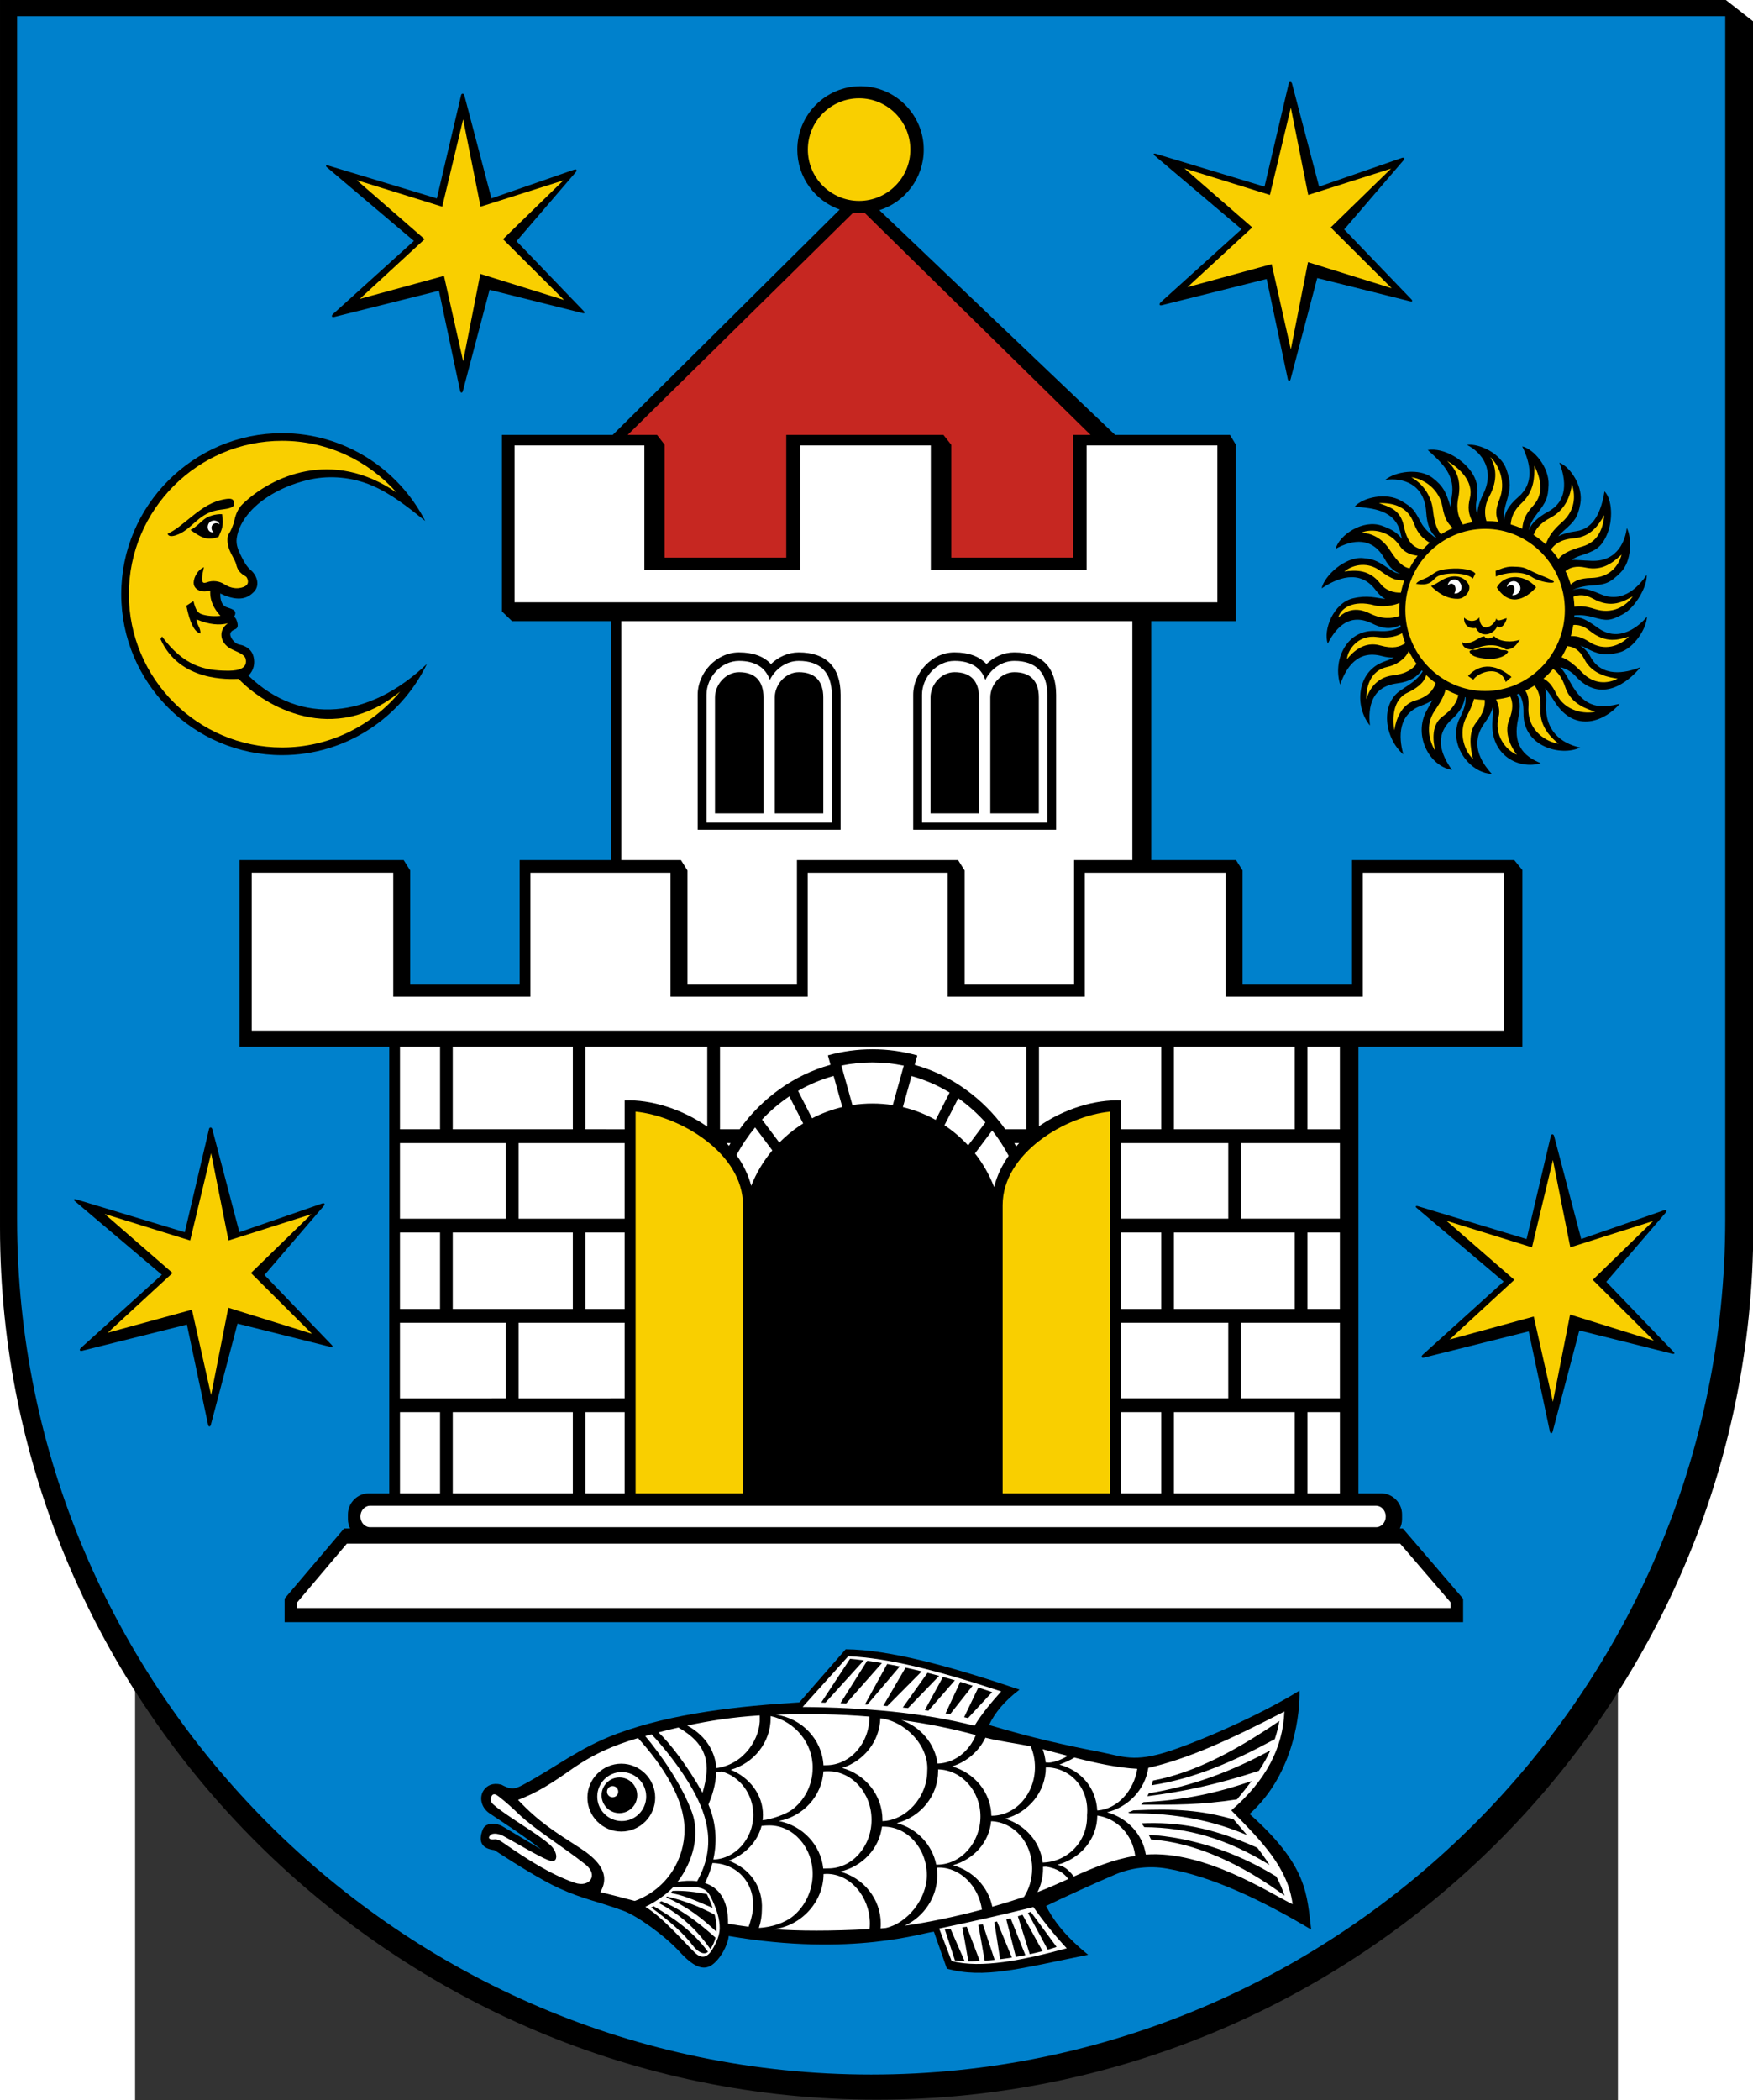 <?xml version="1.0" encoding="UTF-8" standalone="no"?>
<svg
   xmlns:dc="http://purl.org/dc/elements/1.1/"
   xmlns:cc="http://creativecommons.org/ns#"
   xmlns:rdf="http://www.w3.org/1999/02/22-rdf-syntax-ns#"
   xmlns:svg="http://www.w3.org/2000/svg"
   xmlns="http://www.w3.org/2000/svg"
   xmlns:sodipodi="http://sodipodi.sourceforge.net/DTD/sodipodi-0.dtd"
   xmlns:inkscape="http://www.inkscape.org/namespaces/inkscape"
   xml:space="preserve"
   width="835"
   height="1000"
   style="clip-rule:evenodd;fill-rule:evenodd;image-rendering:optimizeQuality;shape-rendering:geometricPrecision;text-rendering:geometricPrecision"
   viewBox="0 0 235.685 333.681"
   id="svg2"
   sodipodi:version="0.32"
   inkscape:version="1.0.1 (3bc2e813f5, 2020-09-07)"
   sodipodi:docname="POL_Bolków_COA.svg"
   inkscape:output_extension="org.inkscape.output.svg.inkscape"
   version="1.0"><rect x="0" y="0" width="235.685" height="333.681" fill="#333333" stroke="none"/><sodipodi:namedview
   inkscape:window-height="1001"
   inkscape:window-width="1920"
   inkscape:pageshadow="2"
   inkscape:pageopacity="0.0"
   guidetolerance="10.0"
   gridtolerance="10.0"
   objecttolerance="10.0"
   borderopacity="1.0"
   bordercolor="#666666"
   pagecolor="#ffffff"
   id="base"
   inkscape:document-rotation="0"
   showgrid="false"
   inkscape:zoom="0.23022547"
   inkscape:cx="-231.41998"
   inkscape:cy="721.44232"
   inkscape:window-x="-9"
   inkscape:window-y="-9"
   inkscape:window-maximized="1"
   inkscape:current-layer="svg2" />
 <defs
   id="defs4"><style
     type="text/css"
     id="style6">
   
    .fil0 {fill:#0A0B0C}
    .fil3 {fill:white}
    .fil1 {fill:#00DAFF}
    .fil4 {fill:#E50000}
    .fil2 {fill:#FFDA00}
   
  </style></defs>
 <g
   id="Warstwa_x0020_1"
   transform="matrix(1.327,0,0,1.328,-21.469,-30.396)">
  <g
   id="_70995512">
   <path
   id="_71041360"
   class="fil0"
   d="m 210,169.759 c -1e-4,57.477 -47.168,104.356 -105,104.356 C 47.255,274.115 0,227.15 0,169.759 V 22.885 h 206.71 l 3.29,2.573 v 144.301 z"
   style="fill:#000000;fill-opacity:1" />
   <path
   id="_71041288"
   class="fil1"
   d="m 206.64,168.808 c -10e-5,56.345 -45.954,102.3 -102.297,102.3 -56.259,0 -102.297,-46.04 -102.297,-102.3 V 24.829 H 206.64 v 143.98 z"
   style="fill:#0081cc;fill-opacity:1" />
   <g
   id="g13">
    <path
   id="_71041216"
   class="fil0"
   d="m 182.847,171.142 2.905,-12.355 c 0.057,-0.241 0.323,-0.238 0.391,0.025 l 3.244,12.326 9.935,-3.443 c 0.319,-0.094 0.323,0.152 0.148,0.327 l -7.077,8.239 8.039,8.356 c 0.192,0.199 0.137,0.315 -0.145,0.243 l -11.123,-2.781 -3.194,12.102 c -0.07,0.267 -0.273,0.271 -0.334,-0.009 l -2.534,-11.982 -12.544,3.135 c -0.343,0.085 -0.348,-0.163 -0.152,-0.341 l 9.694,-8.754 -10.44,-8.831 c -0.181,-0.169 -0.041,-0.254 0.139,-0.2 l 13.05,3.944 z"
   style="fill:#000000;fill-opacity:1" />
    <polygon
   id="_71041144"
   class="fil2"
   points="190.776,176.022 198.086,183.297 188.058,180.175 186,190.625 183.704,180.413 173.623,183.165 181.381,176.022 173.254,168.958 183.493,172.133 186,161.684 188.084,172.133 198.007,168.985 "
   style="fill:#f9cf00;fill-opacity:1" />
   </g>
   <g
   id="g17">
    <path
   id="_71041048"
   class="fil0"
   d="m 33.781,74.716 c 7.459,0 13.952,4.278 17.149,10.506 -2.056,-1.647 -4.098,-3.277 -6.411,-4.254 -2.287,-0.966 -4.923,-1.244 -7.356,-0.716 -2.951,0.64 -5.67,2.099 -7.272,3.934 -0.846,0.969 -1.389,2.035 -1.539,3.093 -0.114,0.808 0.201,1.498 0.586,2.251 0.263,0.515 0.568,1.12 1.097,1.572 0.796,0.681 1.116,1.875 0.356,2.625 -0.609,0.601 -1.637,1.318 -4.008,0.17 0,0.198 -0.047,1.346 0.742,1.636 0.472,0.173 0.835,0.262 0.978,0.469 0.12,0.174 0.105,0.411 -0.075,0.691 0.193,0.117 0.261,0.272 0.333,0.479 0.18,0.516 0.148,0.863 -0.182,0.998 -0.404,0.164 -0.741,0.393 -0.547,0.879 0.17,0.427 0.579,0.877 1.04,0.964 0.779,0.145 1.502,0.587 1.704,1.5 0.165,0.746 0.054,1.526 -0.617,2.221 6.261,6.05 14.571,5.105 21.38,-1.416 -3.118,6.454 -9.732,10.924 -17.357,10.924 -10.609,0 -19.262,-8.653 -19.262,-19.262 0,-10.609 8.653,-19.262 19.262,-19.262 z"
   style="fill:#000000;fill-opacity:1" />
    <path
   id="_71040976"
   class="fil2"
   d="m 33.781,75.633 c 5.447,0 10.352,2.395 13.716,6.185 -7.741,-5.308 -15.009,-1.935 -18.448,1.39 -0.537,0.519 -0.825,1.257 -0.949,1.835 -0.158,0.733 -0.452,1.361 -0.733,1.795 -0.153,0.237 -0.197,0.942 0.058,1.693 0.236,0.699 0.755,1.394 0.874,1.926 0.255,1.138 1.131,1.288 1.25,1.514 0.448,0.845 -0.174,1.178 -0.921,1.281 -0.494,0.068 -1.147,-0.054 -1.768,-0.461 -0.579,-0.379 -1.378,-0.479 -2.037,-0.242 -0.525,0.189 -0.883,0.197 -0.398,-1.795 -0.93,0.422 -1.315,1.51 -1.215,2.047 0.127,0.685 0.992,1.053 1.975,0.737 -0.077,1.254 0.459,2.202 1.215,3.039 -0.819,0.083 -1.627,0.002 -2.193,-0.176 -0.559,-0.176 -0.787,-0.574 -1.036,-1.591 l -0.853,0.554 c 0.416,2.062 0.982,3.169 1.695,3.324 0.004,-0.296 -0.07,-0.601 -0.249,-0.921 -0.187,-0.334 -0.245,-0.709 -0.207,-0.763 1.501,0.628 2.72,0.726 3.745,0.46 -1.047,0.707 -1.077,2.057 0.081,2.896 0.561,0.406 1.91,0.696 2.051,1.393 0.28,1.379 -1.503,1.393 -2.252,1.387 -2.691,-0.019 -5.166,-0.572 -7.781,-4.095 l -0.177,0.314 c 2.267,5.108 8.215,4.801 9.361,4.764 3.152,3.318 11.401,8.07 19.34,1.513 -3.369,4.08 -8.463,6.687 -14.147,6.687 -10.104,0 -18.345,-8.241 -18.345,-18.345 0,-10.104 8.241,-18.345 18.345,-18.345 z"
   style="fill:#f9cf00;fill-opacity:1" />
    <path
   id="_71040904"
   class="fil0"
   d="m 22.81,86.299 c 0.69,-0.352 1.115,-0.858 1.605,-1.248 0.521,-0.416 1.346,-0.665 2.18,-0.644 0.268,1.484 -0.107,1.949 -0.418,2.711 -1.456,0.546 -2.202,-0.018 -3.366,-0.819 z m -2.734,0.448 c 0.894,-0.371 1.89,-1.263 2.92,-2.078 1.253,-0.992 2.366,-1.79 3.977,-2.059 0.62,-0.103 1.102,-0.104 1.065,0.632 -0.009,0.18 -0.182,0.311 -0.429,0.403 -0.485,0.18 -1.077,0.193 -1.63,0.301 -2.368,0.463 -3.035,2.403 -4.957,3.001 -0.43,0.134 -0.857,0.154 -0.947,-0.199 z"
   style="fill:#000000;fill-opacity:1" />
    <path
   id="_71040832"
   class="fil3"
   d="m 26.301,85.632 c -0.165,-0.549 -0.935,-0.604 -1.258,-0.179 -0.347,0.457 -0.133,1.227 0.544,1.117 -0.221,-0.105 -0.353,-0.585 -0.159,-0.853 0.184,-0.255 0.605,-0.323 0.873,-0.085 z"
   style="fill:#ffffff" />
   </g>
   <g
   id="g23">
    <path
   id="_71040736"
   class="fil0"
   d="m 22.131,170.325 2.905,-12.355 c 0.057,-0.242 0.323,-0.238 0.391,0.025 l 3.244,12.326 9.935,-3.443 c 0.319,-0.094 0.323,0.152 0.148,0.327 l -7.077,8.239 8.039,8.356 c 0.192,0.199 0.137,0.315 -0.145,0.243 l -11.123,-2.781 -3.194,12.102 c -0.07,0.267 -0.273,0.271 -0.334,-0.009 l -2.534,-11.982 -12.544,3.135 c -0.343,0.085 -0.348,-0.163 -0.152,-0.341 l 9.693,-8.754 -10.44,-8.831 c -0.181,-0.169 -0.041,-0.255 0.139,-0.2 l 13.05,3.944 z"
   style="fill:#000000;fill-opacity:1" />
    <polygon
   id="_71014832"
   class="fil2"
   points="30.06,175.204 37.37,182.479 27.342,179.358 25.284,189.807 22.987,179.596 12.907,182.347 20.665,175.204 12.537,168.141 22.776,171.315 25.284,160.866 27.368,171.315 37.291,168.167 "
   style="fill:#f9cf00;fill-opacity:1" />
   </g>
   <g
   id="g27">
    <path
   id="_71014736"
   class="fil0"
   d="m 52.322,46.628 2.905,-12.355 c 0.057,-0.241 0.323,-0.238 0.391,0.025 l 3.244,12.326 9.935,-3.443 c 0.319,-0.094 0.323,0.152 0.148,0.327 l -7.077,8.239 8.039,8.356 c 0.192,0.199 0.137,0.315 -0.145,0.243 L 58.638,57.564 55.444,69.667 c -0.07,0.267 -0.273,0.271 -0.334,-0.009 L 52.575,57.676 40.032,60.811 C 39.689,60.896 39.683,60.647 39.88,60.469 L 49.573,51.715 39.133,42.884 c -0.181,-0.169 -0.041,-0.254 0.139,-0.2 z"
   style="fill:#000000;fill-opacity:1" />
    <polygon
   id="_71014664"
   class="fil2"
   points="60.25,51.507 67.56,58.782 57.532,55.661 55.474,66.11 53.178,55.899 43.097,58.65 50.856,51.507 42.728,44.444 52.967,47.618 55.474,37.169 57.559,47.618 67.481,44.471 "
   style="fill:#f9cf00;fill-opacity:1" />
   </g>
   <g
   id="g31">
    <path
   id="_71014568"
   class="fil0"
   d="m 151.454,45.222 2.905,-12.355 c 0.057,-0.242 0.323,-0.238 0.391,0.025 l 3.244,12.326 9.935,-3.443 c 0.319,-0.094 0.323,0.152 0.148,0.327 l -7.077,8.239 8.039,8.356 c 0.192,0.199 0.137,0.315 -0.145,0.243 l -11.123,-2.781 -3.194,12.102 c -0.07,0.267 -0.273,0.271 -0.334,-0.009 l -2.534,-11.982 -12.544,3.135 c -0.343,0.085 -0.348,-0.163 -0.152,-0.341 l 9.694,-8.754 -10.44,-8.831 c -0.181,-0.169 -0.041,-0.255 0.139,-0.2 z"
   style="fill:#000000;fill-opacity:1" />
    <polygon
   id="_71014496"
   class="fil2"
   points="159.383,50.102 166.693,57.377 156.665,54.255 154.607,64.704 152.31,54.493 142.23,57.244 149.988,50.102 141.861,43.038 152.1,46.213 154.607,35.763 156.691,46.213 166.613,43.065 "
   style="fill:#f9cf00;fill-opacity:1" />
   </g>
   <g
   id="g35">
    <path
   id="_71014400"
   class="fil0"
   d="m 60.044,236.42 c 0.969,0.501 1.401,0.662 2.503,0.076 3.991,-2.123 6.815,-4.479 11.341,-6.164 6.677,-2.485 14.828,-3.328 21.851,-3.752 l 5.55,-6.355 c 5.263,0.039 12.659,2.072 20.825,4.826 -1.737,1.316 -2.944,2.729 -3.651,4.232 5.237,1.57 9.481,2.492 13.111,3.191 2.902,0.559 4.208,1.354 8.587,-0.097 3.856,-1.278 10.945,-4.378 15.487,-7.209 0.081,2.361 -0.521,9.861 -5.981,14.765 7.04,6.25 6.852,9.705 7.381,13.827 -5.593,-3.325 -11.744,-6.345 -17.292,-7.298 -2.119,-0.364 -4.25,-0.108 -6.208,0.721 -2.258,0.956 -6.209,2.755 -8.253,3.758 1.494,2.944 3.922,4.911 5.033,5.837 -8.293,1.674 -12.479,2.888 -16.916,1.66 l -1.552,-4.417 c -1.066,0.015 -9.676,3.062 -24.576,0.51 -0.125,1.178 -1.044,2.797 -2.018,3.469 -1.067,0.736 -2.275,0.156 -3.873,-1.59 -1.792,-1.957 -5.126,-4.314 -6.711,-4.891 -3.446,-1.253 -4.678,-1.33 -7.74,-2.712 -1.867,-0.843 -5.058,-2.812 -7.736,-4.552 -1.427,-0.168 -1.992,-0.935 -1.384,-2.47 0.348,-0.879 1.636,-0.81 2.369,-0.373 l 4.647,2.772 c -1.835,-1.486 -5.608,-3.92 -6.207,-4.329 -1.053,-0.719 -1.254,-1.989 -0.673,-2.793 0.385,-0.533 1.046,-0.902 2.083,-0.643 z"
   style="fill:#000000;fill-opacity:1" />
    <path
   id="_71014328"
   class="fil3"
   d="m 62.046,238.245 c 2.268,-0.821 4.318,-2.184 6.198,-3.51 2.83,-1.997 5.2,-3.002 8.178,-3.885 3.052,3.384 5.551,7.307 5.568,10.925 0.016,3.485 -1.999,7.108 -5.958,8.562 -1.272,-0.338 -2.635,-0.692 -4.125,-1.062 1.424,-2.395 -0.737,-4.166 -2.402,-5.246 -3.025,-1.962 -4.916,-3.092 -7.458,-5.783 z m 50.443,15.394 1.487,3.886 c 3.55,0.924 8.521,-0.097 13.788,-1.521 -1.569,-1.693 -2.87,-3.331 -3.988,-4.934 -3.619,0.904 -7.398,1.754 -11.287,2.568 z M 96.131,227.13 l 5.471,-6.079 c 4.827,0.226 10.71,1.708 18.312,4.217 -1.229,1.368 -2.369,2.735 -3.191,4.103 -6.255,-1.579 -13.223,-2.183 -20.592,-2.241 z m -30.397,16.369 c -1.613,-1.397 -5.123,-3.345 -6.653,-4.713 -0.374,-0.334 -0.338,-0.669 -0.248,-0.886 0.224,-0.538 0.58,-0.312 0.937,-0.037 0.906,0.7 1.723,1.465 2.486,2.191 1.765,1.68 5.216,3.827 7.86,5.911 1.597,1.259 0.533,2.832 -1.301,2.192 -2.842,-0.992 -5.527,-2.694 -8.685,-4.877 -0.206,-0.142 -0.577,-0.358 -0.924,-0.309 -0.403,0.057 -0.886,-0.069 -0.493,-0.487 0.36,-0.382 1.192,-0.126 1.585,0.085 1.488,0.8 4.114,2.381 5.283,2.85 0.746,0.299 0.944,0.076 1.016,-0.168 0.138,-0.467 -0.197,-1.245 -0.863,-1.752 z M 77.283,230.601 c 0.247,-0.069 0.499,-0.138 0.756,-0.207 1.356,1.429 3.453,3.977 4.958,6.669 1.822,3.259 2.776,6.863 0.501,10.918 -0.799,-0.108 -1.619,-0.052 -2.341,0.07 1.837,-2.395 2.704,-5.628 1.732,-8.3 -1.213,-3.335 -3.755,-6.94 -5.606,-9.15 z m 7.162,17.596 c 0.392,-0.813 0.685,-1.613 0.89,-2.396 3.001,0.067 5.155,2.441 4.848,5.629 -0.108,0.709 -0.284,1.379 -0.518,1.996 -0.847,-0.107 -1.663,-0.231 -2.464,-0.372 0.04,-2.989 -1.214,-4.34 -2.757,-4.858 z m 0.992,-2.815 c 0.537,-2.397 0.248,-4.627 -0.583,-6.58 0.372,-0.902 0.907,-2.339 0.926,-3.903 0.226,-0.004 0.449,-0.019 0.669,-0.044 2.142,0.576 3.779,2.692 3.779,5.184 -1e-4,2.846 -2.174,5.289 -4.792,5.343 z m -1.291,-7.986 c -1.797,-3.217 -3.942,-5.981 -5.273,-7.224 0.788,-0.205 1.583,-0.403 2.389,-0.588 3.56,2.068 3.889,4.372 2.884,7.813 z m -1.829,-8.048 c 2.695,-0.579 5.534,-1.021 8.675,-1.21 0.005,0.101 0.007,0.202 0.007,0.305 0.117,2.273 -1.761,5.548 -5.198,6.002 -0.119,-1.715 -1.029,-3.761 -3.485,-5.096 z m 5.206,5.294 c 2.757,-0.784 4.781,-3.269 4.781,-6.199 0,-0.076 -0.002,-0.151 -0.004,-0.226 2.925,0.624 5.091,3.26 5.035,6.225 0,2.075 -1.032,3.957 -2.535,5.024 -0.738,0.523 -2.403,1.11 -3.456,1.216 0.025,-0.211 0.039,-0.426 0.039,-0.643 0,-2.395 -1.587,-4.466 -3.859,-5.397 z m 3.694,6.716 c 0.305,-0.045 0.62,-0.059 0.941,-0.059 2.851,0 5.176,2.611 5.176,5.811 0.005,1.956 -0.893,3.827 -2.272,4.987 -1.097,0.923 -2.723,1.383 -4.159,1.47 -0.004,-4e-4 -0.007,-7e-4 -0.011,-0.001 0.236,-0.685 0.363,-1.422 0.363,-2.187 0.148,-2.702 -1.411,-4.924 -3.964,-5.855 1.956,-0.721 3.445,-2.273 3.925,-4.167 z m 1.717,-13.309 c 3.841,-0.139 7.566,-0.076 11.205,0.23 0,0.002 1e-4,0.005 1e-4,0.007 0,3.201 -2.325,5.811 -5.176,5.811 -0.119,0 -0.23,0.004 -0.334,0.008 -0.165,-3.097 -2.591,-5.628 -5.695,-6.056 z m 5.691,6.792 c 0.193,-0.015 0.389,-0.02 0.587,-0.02 2.851,0 5.176,2.61 5.176,5.811 0,3.201 -2.325,5.811 -5.176,5.811 -0.209,0 -0.411,0.01 -0.608,0.016 -0.294,-2.835 -2.487,-5.139 -5.316,-5.683 2.912,-0.56 5.15,-2.985 5.337,-5.935 z m 0.013,12.278 c 0.123,-0.013 0.248,-0.02 0.373,-0.02 2.851,0 5.176,2.749 5.176,5.95 0,0.222 -0.012,0.441 -0.034,0.657 -4.748,0.246 -8.393,0.234 -11.508,0.012 3.325,-0.372 5.988,-3.282 5.993,-6.599 z m 2.235,-12.697 c 2.588,-0.829 4.482,-3.171 4.567,-5.942 3.028,0.36 5.835,3.317 5.62,6.298 0,3.157 -2.563,5.934 -5.368,6.01 10e-4,-0.051 0.002,-0.103 0.002,-0.155 0,-2.944 -2.043,-5.439 -4.82,-6.21 z m 4.768,7.017 c 0.059,0.003 0.123,0.005 0.194,0.005 2.851,0 5.176,2.611 5.176,5.811 0,2.88 -2.37,5.768 -4.921,6.318 -0.213,0.02 -0.422,0.038 -0.625,0.054 0.018,-0.19 0.027,-0.383 0.027,-0.578 0,-2.959 -2.063,-5.463 -4.861,-6.222 2.642,-0.607 4.667,-2.725 5.01,-5.388 z m 2.308,-12.745 c 3.022,0.406 5.991,0.996 8.927,1.794 -0.797,1.967 -2.542,3.353 -4.574,3.415 -0.339,-2.414 -2.058,-4.411 -4.354,-5.209 z m 4.412,5.901 c 2.803,0.061 5.072,2.569 5.072,5.636 0,3.105 -2.325,5.764 -5.176,5.764 -0.043,0 -0.084,-3e-4 -0.121,-4e-4 -0.484,-2.404 -2.325,-4.334 -4.723,-4.972 2.844,-0.729 4.952,-3.255 4.952,-6.245 0,-0.061 -10e-4,-0.122 -0.003,-0.183 z m 1.677,-0.355 c 1.767,-0.556 3.214,-1.816 3.989,-3.438 1.776,0.452 3.568,0.646 5.432,1.042 0.321,0.755 0.501,1.599 0.501,2.489 0,3.201 -2.325,5.811 -5.176,5.811 -0.016,0 -0.032,1e-4 -0.047,2e-4 -0.04,-2.777 -2.011,-5.127 -4.698,-5.904 z m 4.672,6.557 c 2.761,0.107 4.913,2.547 4.913,5.677 0,1.261 -0.362,2.431 -0.974,3.385 -1.255,0.422 -2.529,0.814 -3.798,1.173 -0.485,-2.392 -2.334,-4.316 -4.72,-4.969 2.5,-0.702 4.339,-2.725 4.579,-5.266 z m -1.101,10.577 c -3.299,0.882 -6.518,1.538 -9.251,1.927 2.304,-1.062 3.903,-3.425 3.903,-6.046 0,-0.302 -0.022,-0.6 -0.063,-0.891 0.072,-0.014 0.157,-0.022 0.262,-0.022 2.577,0 4.755,2.237 5.149,5.032 z m 2.786,-10.875 c 2.792,-0.747 4.862,-3.203 4.869,-6.151 2.969,0.02 5.23,2.522 4.934,5.726 0.101,3.09 -2.285,5.594 -5.313,5.67 -0.294,-2.504 -2.09,-4.5 -4.49,-5.245 z m 4.529,5.752 c 0.116,-0.002 0.232,-0.007 0.347,-0.015 0.799,0.094 1.946,0.464 2.683,1.474 -1.2,0.539 -2.414,1.085 -3.689,1.573 0.425,-0.85 0.664,-1.804 0.664,-2.81 0,-0.075 -0.002,-0.149 -0.004,-0.223 z m 1.728,-0.241 c 2.738,-0.73 4.752,-3.04 4.774,-5.888 2.383,0.336 4.238,2.317 4.54,4.822 -2.669,0.435 -5.002,1.419 -7.357,2.472 -0.768,-1.029 -1.32,-1.266 -1.957,-1.406 z m -1.414,-12.253 c -0.05,-0.546 -0.171,-1.073 -0.352,-1.573 0.989,0.255 1.99,0.525 2.997,0.788 -0.646,0.421 -1.561,0.77 -2.247,0.817 -0.131,-0.014 -0.263,-0.025 -0.397,-0.032 z m 3.449,-0.576 c 2.527,0.647 5.074,1.214 7.531,1.349 -0.421,2.619 -2.356,4.787 -4.73,4.981 -0.022,-0.002 -0.045,-0.005 -0.068,-0.007 -0.143,-2.605 -1.821,-4.742 -4.53,-5.483 0.614,-0.214 1.336,-0.556 1.797,-0.84 z m 3.911,6.547 c 2.566,-0.633 4.544,-2.727 4.938,-5.312 4.824,-1.103 9.712,-3.351 16.296,-6.746 -0.167,4.342 -2.224,8.298 -6.356,11.829 3.756,3.806 6.78,6.905 7.344,11.231 -2.726,-1.307 -10.522,-6.463 -17.581,-5.941 -0.387,-2.455 -2.226,-4.384 -4.641,-5.061 z m -47.158,16.206 c -0.519,0.938 -1.216,1.556 -2.221,0.583 -1.267,-1.227 -3.798,-4.194 -5.921,-5.474 1.025,-0.487 2.5,-1.441 3.3,-2.322 1.015,-0.048 1.795,-0.056 2.39,-0.046 1.632,0.027 1.917,0.678 2.401,1.73 0.408,0.889 0.837,2.095 0.813,3.229 -0.017,0.827 -0.36,1.578 -0.76,2.301 z"
   style="fill:#ffffff" />
    <path
   id="_71014256"
   class="fil0"
   d="m 74.417,233.916 c 2.236,0 4.059,1.823 4.059,4.059 0,2.236 -1.823,4.059 -4.059,4.059 -2.236,0 -4.059,-1.823 -4.059,-4.059 0,-2.236 1.823,-4.059 4.059,-4.059 z m 6.136,15.221 c 1.373,-0.056 2.745,0.124 4.118,0.381 0.245,0.522 0.485,1.077 0.683,1.648 -1.647,-0.683 -3.256,-1.478 -5.031,-1.776 0.081,-0.084 0.158,-0.169 0.23,-0.253 z m 32.612,4.607 1.213,3.705 c 0.339,0.056 0.731,0.091 1.167,0.108 l -1.696,-3.886 c -0.238,0.026 -0.466,0.051 -0.683,0.073 z M 138.093,235.936 c 5.202,-0.979 10.203,-3.78 15.141,-7.135 -0.136,0.776 -0.321,1.495 -0.549,2.175 -4.803,2.607 -9.569,4.73 -14.736,5.517 0.053,-0.183 0.102,-0.369 0.144,-0.557 z m -36.281,-14.571 -3.45,5.235 c 0.166,0.005 0.333,0.011 0.5,0.016 l 4.599,-5.066 c -0.552,-0.071 -1.102,-0.133 -1.65,-0.184 z m 2.053,0.238 -3.205,5.08 c 0.229,0.01 0.458,0.019 0.688,0.03 l 4.283,-4.839 c -0.589,-0.1 -1.178,-0.191 -1.766,-0.271 z m 2.397,0.382 -2.669,4.846 c 0.097,0.006 0.194,0.012 0.291,0.018 l 3.891,-4.572 c -0.503,-0.104 -1.008,-0.201 -1.513,-0.292 z m -0.467,4.997 2.667,-4.56 c 0.649,0.14 1.296,0.29 1.939,0.447 l -4.127,4.152 c -0.159,-0.013 -0.319,-0.026 -0.479,-0.039 z m 2.338,0.209 2.958,-4.151 c 0.468,0.118 0.933,0.241 1.395,0.366 l -3.727,3.852 c -0.208,-0.023 -0.417,-0.045 -0.625,-0.066 z m 4.812,-3.659 -2.176,3.972 c 0.146,0.02 0.292,0.04 0.438,0.061 l 3.164,-3.627 c -0.471,-0.138 -0.946,-0.274 -1.425,-0.406 z m 2.064,0.596 -1.753,3.767 c 0.182,0.033 0.362,0.066 0.542,0.1 l 2.696,-3.41 c -0.489,-0.154 -0.985,-0.307 -1.486,-0.457 z m 2.168,0.674 -1.699,3.545 c 0.156,0.036 0.312,0.072 0.466,0.11 l 2.89,-3.109 c -0.543,-0.183 -1.096,-0.365 -1.657,-0.546 z m 20.418,12.655 c 5.375,-0.879 10.04,-2.695 14.562,-5.138 -0.388,0.855 -0.851,1.659 -1.38,2.452 -5.09,1.648 -8.868,2.461 -13.357,3.035 0.062,-0.114 0.12,-0.23 0.175,-0.349 z m -0.646,1.058 c 4.662,-0.196 8.838,-1.085 12.961,-2.526 -0.535,0.714 -1.121,1.436 -1.748,2.197 -4.302,0.665 -7.564,0.651 -11.483,0.628 0.095,-0.095 0.185,-0.195 0.271,-0.3 z m -1.626,1.329 c 5.655,-0.035 10.132,0.939 14.036,2.609 -0.552,-0.655 -1.096,-1.277 -1.6,-1.866 -3.774,-1.097 -6.969,-1.331 -12.029,-1.087 -0.193,0.096 -0.399,0.176 -0.62,0.24 0.072,0.032 0.143,0.067 0.213,0.103 z m 1.737,1.664 c 5.228,0.033 9.969,1.412 14.993,4.518 -0.459,-0.716 -0.956,-1.403 -1.466,-2.061 -5.713,-2.533 -9.533,-3.085 -13.866,-2.917 0.118,0.147 0.231,0.3 0.339,0.46 z m 0.799,1.478 c 5.299,0.338 10.868,2.954 15.999,6.718 -0.262,-0.79 -0.6,-1.553 -0.989,-2.287 -4.995,-3.057 -10.206,-4.673 -15.279,-5.004 0.096,0.188 0.185,0.379 0.269,0.573 z m -22.595,10.512 0.722,4.068 c 0.428,0.004 0.889,-0.007 1.373,-0.033 l -1.563,-4.108 c -0.18,0.025 -0.358,0.049 -0.532,0.072 z m 1.919,-0.282 0.759,4.281 c 0.386,-0.028 0.783,-0.064 1.188,-0.108 l -1.411,-4.264 c -0.18,0.031 -0.358,0.062 -0.536,0.091 z m 1.913,-0.351 0.689,4.448 c 0.466,-0.058 0.939,-0.126 1.412,-0.202 l -1.778,-4.314 c -0.107,0.023 -0.215,0.045 -0.322,0.067 z m 1.432,-0.322 1.146,4.489 c 0.382,-0.066 0.763,-0.137 1.139,-0.213 l -1.769,-4.407 c -0.171,0.045 -0.343,0.089 -0.515,0.132 z m 1.383,-0.375 1.43,4.541 c 0.523,-0.113 1.034,-0.235 1.525,-0.365 l -2.397,-4.349 c -0.183,0.06 -0.369,0.118 -0.558,0.174 z m 1.213,-0.399 2.37,4.401 c 0.369,-0.107 0.723,-0.218 1.057,-0.333 l -3.09,-4.194 c -0.111,0.043 -0.223,0.085 -0.337,0.126 z m -43.24,-1.953 c 1.946,0.429 3.846,1.18 5.716,2.154 0.176,0.684 0.268,1.379 0.215,2.058 -1.637,-1.545 -3.454,-3.008 -6.038,-4.117 0.036,-0.032 0.072,-0.064 0.108,-0.096 z m -0.678,0.552 c 2.209,0.859 4.364,2.453 6.497,4.363 -0.109,0.446 -0.292,0.881 -0.57,1.296 -0.016,0.024 -0.032,0.046 -0.047,0.068 -1.449,-2.059 -3.293,-3.976 -6.182,-5.513 0.103,-0.07 0.204,-0.141 0.303,-0.214 z m -0.926,0.598 c 2.472,1.442 4.758,3.047 6.522,5.459 -0.545,0.506 -1.405,-0.201 -1.734,-0.644 -1.205,-1.62 -3.018,-3.16 -5.074,-4.664 0.096,-0.048 0.192,-0.098 0.287,-0.151 z"
   style="fill:#000000;fill-opacity:1" />
    <circle
   id="_71014184"
   class="fil3"
   cx="74.468"
   cy="237.848"
   r="2.931"
   style="fill:#ffffff" />
    <circle
   id="_71014112"
   class="fil0"
   cx="74.188"
   cy="237.695"
   r="2.134"
   style="fill:#000000;fill-opacity:1" />
    <circle
   id="_71014040"
   class="fil3"
   cx="73.376"
   cy="237.262"
   r="0.672"
   style="fill:#ffffff" />
   </g>
   <g
   id="g43">
    <g
   id="g45">
     <path
   id="_71013944"
   class="fil0"
   d="m 188.572,96.517 c -0.004,0.081 -0.01,0.161 -0.016,0.241 0.728,-0.056 1.333,0.174 2.859,1.27 2.562,1.841 4.961,-0.276 5.848,-1.351 -0.025,1.329 -1.511,3.815 -3.333,4.28 -1.689,0.431 -2.517,0.236 -3.974,-0.532 -0.192,-0.101 -0.413,-0.202 -0.662,-0.293 0.44,0.306 0.893,0.739 1.183,1.292 1.348,2.572 4.2,2.019 6.019,1.291 -1.506,1.831 -4.729,4.404 -7.774,1.083 -0.557,-0.608 -1.188,-0.901 -1.841,-1.08 0.343,0.372 0.709,0.89 1.153,1.727 1.818,3.427 3.866,3.138 5.958,2.659 -1.573,1.909 -5.302,3.736 -7.819,-0.309 -0.394,-0.634 -0.724,-1.11 -1.108,-1.547 0.118,0.433 0.168,1.029 0.125,2.022 -0.131,3.006 1.741,4.564 4.077,5.065 -2.318,1.097 -6.838,-0.114 -6.786,-4.085 0.014,-1.094 -0.126,-1.668 -0.524,-2.372 -0.086,0.035 -0.172,0.068 -0.259,0.101 0.314,0.65 0.498,1.252 0.131,2.948 -0.636,2.941 0.506,4.393 2.724,5.282 -2.63,0.803 -6.099,-0.954 -5.794,-5.021 0.053,-0.71 0.075,-1.239 0.054,-1.689 -0.163,0.56 -0.469,1.182 -1.008,1.919 -1.715,2.345 -0.564,4.507 0.878,6.064 -2.787,-0.111 -5.305,-3.729 -3.851,-6.644 0.585,-1.172 0.745,-1.807 0.706,-2.524 -0.023,-0.006 -0.046,-0.012 -0.07,-0.019 -0.113,0.826 -0.493,1.672 -1.595,2.678 -2.139,1.953 -1.275,4.198 0.041,6.044 -2.781,-0.485 -4.63,-4.205 -3.051,-7.072 0.275,-0.5 0.512,-0.92 0.712,-1.298 -0.348,0.246 -0.787,0.472 -1.351,0.677 -2.723,0.988 -2.756,3.647 -2.138,5.829 -2.224,-1.904 -2.856,-6.048 -0.264,-7.704 1.37,-0.875 2.097,-1.423 2.583,-2.235 -0.036,-0.04 -0.072,-0.08 -0.108,-0.12 -0.575,0.763 -1.364,1.355 -2.955,1.558 -3.073,0.392 -3.503,2.831 -3.256,5.048 -1.85,-2.261 -1.571,-6.239 1.375,-7.52 0.464,-0.202 0.963,-0.332 1.486,-0.609 -0.412,0.017 -0.889,-0.038 -1.463,-0.191 -2.823,-0.749 -4.253,1.316 -4.961,3.424 -0.895,-2.825 0.655,-6.436 3.992,-6.428 0.559,0.001 1.123,0.082 1.792,-0.009 0.435,-0.059 0.902,-0.193 1.462,-0.447 -0.015,-0.08 -0.029,-0.159 -0.042,-0.239 -0.896,0.409 -1.797,0.592 -3.343,-0.175 -2.66,-1.32 -4.296,0.33 -5.349,2.384 -0.586,-1.594 0.672,-4.862 3.018,-5.41 1.779,-0.416 2.717,-0.049 3.859,0.074 -0.381,-0.217 -0.761,-0.557 -1.151,-1.074 -1.944,-2.583 -4.694,-1.37 -6.461,-0.194 0.309,-1.484 2.761,-3.787 4.907,-3.625 1.69,0.127 2.088,0.605 3.638,1.585 0.247,0.157 0.54,0.241 0.868,0.29 -0.66,-0.225 -1.271,-0.695 -1.887,-1.811 -1.44,-2.606 -3.789,-2.31 -5.848,-1.171 0.417,-1.647 3.282,-3.579 5.547,-2.758 1.198,0.434 1.79,0.798 2.386,1.56 -0.048,-0.177 -0.093,-0.367 -0.135,-0.572 -0.605,-2.931 -3.369,-3.078 -5.531,-3.273 0.983,-1.101 3.774,-1.749 5.562,-0.709 1.474,0.857 1.592,1.114 2.398,2.622 0.322,0.603 0.922,1.231 1.761,1.827 0.019,-0.014 0.038,-0.028 0.058,-0.042 -0.658,-0.608 -1.09,-1.358 -1.203,-3.079 -0.217,-3.314 -2.768,-4.132 -4.901,-3.823 1.116,-0.966 4.047,-1.494 5.683,-0.226 1.275,0.988 1.583,1.664 2.13,3.438 0.002,0.006 0.004,0.013 0.006,0.019 0.015,-0.348 0.059,-0.742 0.139,-1.197 0.449,-2.546 -1.013,-3.948 -2.87,-5.61 1.97,-0.314 4.394,1.204 5.399,2.892 0.63,1.059 0.647,1.993 0.445,3.152 -0.099,0.566 -0.133,1.075 0.108,1.694 -0.01,-0.649 0.168,-1.403 0.7,-2.483 1.38,-2.804 -0.085,-4.918 -1.956,-5.869 1.463,-0.192 4.071,1 4.738,2.958 0.52,1.527 0.517,2.094 -0.002,3.875 -0.179,0.615 -0.387,1.265 -0.292,2.135 0.121,-0.867 0.491,-1.683 1.716,-2.735 1.927,-1.654 1.474,-3.989 0.465,-6.05 1.434,0.347 3.232,2.526 3.151,4.593 -0.063,1.611 -0.27,2.01 -1.394,3.485 -0.395,0.517 -0.796,1.081 -0.994,1.966 0.313,-0.779 0.958,-1.482 2.393,-2.271 2.281,-1.253 2.132,-3.697 1.288,-5.834 1.366,0.558 2.895,2.905 2.506,4.936 -0.304,1.583 -0.609,2.015 -2.005,3.237 -0.221,0.193 -0.432,0.399 -0.624,0.644 0.51,-0.274 1.175,-0.477 2.105,-0.603 2.216,-0.298 3.048,-2.477 3.424,-4.774 0.928,0.93 1.055,3.486 0.261,5.249 -0.718,1.595 -1.481,1.888 -3.1,2.425 -0.372,0.124 -0.737,0.274 -1.099,0.521 0.567,-0.003 1.294,0.076 2.388,0.117 3.236,0.121 4.076,-2.622 4.217,-3.936 0.611,1.163 0.635,3.961 -0.734,5.325 -1.236,1.232 -1.775,1.459 -3.42,1.554 -0.62,0.036 -1.471,0.142 -2.363,0.569 0.945,-0.308 1.481,-0.335 3.411,0.489 2.765,1.181 4.685,-1.131 5.487,-2.325 0.109,1.3 -1.297,3.871 -2.838,4.707 -1.533,0.832 -1.975,0.817 -3.559,0.366 -0.563,-0.161 -1.342,-0.312 -2.255,-0.225 z"
   style="fill:#000000;fill-opacity:1" />
     <path
   id="_70996208"
   class="fil2"
   d="m 193.754,104.092 c -1.219,0.622 -2.828,0.72 -4.265,-0.75 -1.081,-1.105 -1.821,-1.592 -2.458,-1.812 0.257,-0.424 0.485,-0.869 0.683,-1.329 0.722,0.066 1.464,0.398 2.054,1.56 0.979,1.925 3.094,2.181 3.986,2.33 z M 177.878,86.164 c 5.261,0 9.552,4.358 9.552,9.702 0,5.343 -4.291,9.702 -9.552,9.702 -5.261,0 -9.552,-4.358 -9.552,-9.702 0,-5.343 4.291,-9.702 9.552,-9.702 z m 13.193,21.881 c -1.147,0.278 -3.604,0.059 -4.693,-2.194 -0.486,-1.006 -0.92,-1.453 -1.504,-1.763 0.412,-0.357 0.798,-0.746 1.152,-1.162 0.541,0.381 1.071,1.007 1.463,2.206 0.672,2.053 2.723,2.629 3.582,2.913 z m -4.392,3.831 c -1.27,-0.163 -3.77,-1.423 -3.608,-4.391 0.053,-0.977 -0.066,-1.509 -0.374,-1.941 0.378,-0.19 0.744,-0.402 1.095,-0.634 0.434,0.547 0.795,1.341 0.719,2.904 -0.105,2.158 1.467,3.49 2.167,4.062 z m -4.993,1.307 c -1.23,-0.463 -2.781,-2.293 -2.187,-4.552 0.191,-0.724 -0.014,-1.443 -0.308,-2.055 0.587,-0.063 1.159,-0.176 1.713,-0.334 0.285,0.63 0.386,1.468 -0.153,2.799 -0.651,1.609 0.307,3.368 0.934,4.142 z m -5.255,0.511 c -0.953,-0.853 -1.822,-3.039 -0.801,-4.993 0.358,-0.686 0.751,-1.484 0.919,-2.181 0.422,0.064 0.852,0.102 1.288,0.112 0.055,0.712 -0.13,1.579 -1.066,2.757 -0.952,1.197 -0.639,3.085 -0.34,4.305 z m -4.526,-0.962 c -0.69,-1.112 -1.222,-3.055 -0.102,-4.737 0.556,-0.836 1.216,-1.836 1.335,-2.628 0.491,0.269 1.006,0.5 1.54,0.687 -0.175,0.787 -0.65,1.663 -1.871,2.546 -1.375,0.994 -1.196,2.844 -0.901,4.132 z m -4.896,-2.465 c -0.243,-1.268 -0.247,-3.647 1.571,-4.494 0.91,-0.424 1.994,-1.111 2.245,-2.12 0.356,0.347 0.735,0.669 1.135,0.964 -0.257,0.787 -0.809,1.603 -2.506,2.111 -1.607,0.482 -2.253,2.239 -2.445,3.539 z m -3.348,-3.731 c -0.062,-1.262 0.391,-3.416 2.509,-3.854 1.004,-0.208 2.125,-0.887 2.561,-1.893 0.269,0.535 0.581,1.045 0.931,1.524 -0.457,0.625 -1.214,1.198 -2.837,1.387 -1.938,0.227 -2.851,1.702 -3.165,2.836 z m -2.328,-4.769 c 0.067,-1.07 1.302,-2.999 3.643,-2.654 0.9,0.131 2.122,0.068 2.953,-0.466 0.105,0.409 0.234,0.808 0.384,1.196 -0.609,0.438 -1.465,0.714 -2.993,0.275 -1.875,-0.539 -3.259,0.723 -3.986,1.648 z m -1.035,-4.992 c 0.266,-1.093 1.772,-2.155 4.32,-1.462 0.981,0.267 2.39,0.014 3.006,-0.284 -0.025,0.299 -0.038,0.602 -0.038,0.907 0,0.219 0.007,0.436 0.02,0.651 -0.886,0.316 -2.032,0.437 -3.541,-0.304 -1.752,-0.861 -2.888,-0.291 -3.767,0.492 z m 0.719,-5.508 c 1.213,-0.946 2.89,-1.098 4.239,-0.124 1.682,1.214 1.911,1.113 2.939,1.207 -0.164,0.468 -0.298,0.951 -0.397,1.446 -0.828,0.034 -1.79,-0.208 -2.481,-1.095 -1.337,-1.717 -2.985,-1.6 -4.3,-1.435 z m 2.043,-4.654 c 1.333,-0.533 3.404,-0.213 4.651,1.662 0.519,0.78 1.408,1.022 2.086,1.107 -0.362,0.474 -0.686,0.979 -0.967,1.512 -0.643,-0.124 -1.305,-0.553 -2.345,-2.171 -0.996,-1.55 -2.321,-2.039 -3.426,-2.108 z m 2.092,-3.53 c 1.767,-0.05 3.463,0.444 4.179,2.384 0.513,1.391 1.183,1.911 1.911,2.365 -0.297,0.261 -0.579,0.539 -0.846,0.831 -0.78,-0.217 -1.782,-0.547 -2.232,-2.752 -0.427,-2.093 -1.748,-2.341 -3.012,-2.829 z m 3.897,-3.095 c 1.637,0.239 3.35,1.503 3.713,3.516 0.269,1.488 0.642,1.985 1.248,2.572 -0.492,0.213 -0.965,0.463 -1.416,0.746 -0.409,-0.471 -0.78,-1.25 -0.944,-2.788 -0.224,-2.106 -1.466,-3.381 -2.602,-4.046 z m 4.282,-1.943 c 1.554,0.888 3.209,2.502 2.722,4.461 -0.265,1.067 -0.187,1.925 0.345,2.868 -0.403,0.067 -0.799,0.157 -1.186,0.27 -0.462,-0.723 -0.842,-1.728 -0.55,-3.151 0.457,-2.222 -0.338,-3.55 -1.331,-4.447 z m 5.159,-0.472 c 1.205,1.106 1.848,3.168 1.129,5 -0.582,1.481 -0.439,1.965 -0.171,2.752 -0.446,-0.059 -0.9,-0.09 -1.361,-0.09 -0.018,0 -0.035,6e-4 -0.052,7e-4 -0.23,-0.799 -0.281,-1.795 0.343,-2.95 1.079,-1.996 0.804,-3.567 0.113,-4.713 z m 5.291,1.035 c 0.727,1.466 1.21,3.309 -0.119,4.76 -1.049,1.145 -1.232,1.864 -1.333,2.782 -0.446,-0.202 -0.908,-0.373 -1.384,-0.511 0.051,-0.773 0.349,-1.665 1.298,-2.543 1.558,-1.442 1.551,-3.171 1.539,-4.488 z m 4.498,2.21 c 0.499,1.558 0.302,3.226 -1.169,4.532 -1.163,1.033 -1.6,1.708 -1.973,2.667 -0.449,-0.415 -0.933,-0.792 -1.448,-1.124 0.229,-0.662 0.756,-1.396 2.006,-2.05 1.88,-0.984 2.399,-2.721 2.584,-4.025 z m 3.87,3.719 c -0.144,1.63 -0.761,3.213 -2.654,3.75 -1.639,0.466 -2.35,0.887 -2.837,1.481 -0.273,-0.393 -0.573,-0.766 -0.894,-1.118 0.411,-0.617 1.148,-1.221 2.728,-1.354 2.114,-0.178 2.981,-1.63 3.656,-2.759 z m 2.081,4.709 c -0.383,1.434 -1.5,2.751 -3.646,2.796 -1.306,0.027 -1.946,0.343 -2.453,0.784 -0.166,-0.555 -0.376,-1.092 -0.625,-1.605 0.51,-0.42 1.251,-0.677 2.413,-0.422 2.072,0.456 3.329,-0.673 4.31,-1.552 z m 1.337,4.998 c -0.835,1.228 -2.505,2.18 -4.545,1.515 -1.078,-0.351 -1.815,-0.387 -2.445,-0.27 -0.017,-0.408 -0.055,-0.81 -0.116,-1.206 0.609,-0.249 1.367,-0.305 2.344,0.238 2.231,1.24 3.683,0.305 4.763,-0.278 z m -0.457,4.819 c -1.102,1.126 -2.939,1.806 -4.761,0.623 -0.893,-0.58 -1.582,-0.723 -2.205,-0.683 0.128,-0.435 0.23,-0.882 0.303,-1.338 0.575,-0.043 1.227,0.103 1.944,0.687 1.98,1.611 3.541,1.059 4.718,0.71 z"
   style="fill:#f9cf00;fill-opacity:1" />
    </g>
    <path
   id="_70996112"
   class="fil0"
   d="m 175.362,96.785 c 0.674,0.668 1.631,0.37 1.805,-0.042 0.213,2.18 1.913,0.903 2.062,0.11 0.066,0.617 1.156,-0.086 1.239,0.027 -0.04,0.342 -0.579,1.438 -1.131,0.933 -0.436,1.066 -1.993,1.426 -2.56,0.216 -1.08,0.139 -1.47,-0.592 -1.415,-1.244 z m 3.773,-5.599 0.025,0.678 c 0.905,-0.377 3.023,-0.822 4.331,0.072 0.809,0.553 2.695,0.886 2.632,0.536 -0.517,-0.344 -1.059,-0.545 -1.583,-0.754 -0.44,-0.176 -0.997,-0.427 -1.414,-0.643 -0.657,-0.34 -0.991,-0.357 -1.965,-0.391 -0.884,-0.031 -1.698,0.426 -2.026,0.502 z m -9.531,1.557 c 0.285,-0.411 0.912,-0.527 1.415,-0.797 0.721,-0.387 0.913,-0.79 2.045,-0.945 1.352,-0.184 3.166,-0.107 3.645,0.511 l -0.295,0.601 c -0.751,-0.753 -3.231,-0.749 -4.158,-0.3 -0.524,0.253 -0.627,0.758 -1.351,0.936 -0.501,0.123 -0.925,0.043 -1.301,-0.007 z m 9.677,0.438 c 0.746,-1.468 3.084,-1.828 4.71,-0.028 -0.856,0.991 -2.956,2.709 -4.71,0.028 z m -7.879,-0.166 c 0.391,-0.139 0.829,-0.432 1.294,-0.709 0.929,-0.552 2.362,-0.8 3.16,0.415 0.476,0.726 -0.345,1.784 -1.204,1.813 -1.404,0.048 -2.526,-0.799 -3.251,-1.52 z m 3.698,6.615 c 0.159,0.479 1.169,0.098 1.457,-0.043 0.364,-0.178 0.822,-0.551 1.252,-0.551 0.179,0.464 0.956,0.193 1.146,-0.032 0.654,0.717 2.145,0.777 3.088,0.431 -0.369,0.527 -0.729,1.166 -1.656,1.166 -1.627,-1.026 -3.381,-0.225 -3.932,0 -0.537,0.021 -1.288,-0.088 -1.356,-0.972 z m 0.904,1.189 c 0.069,-0.095 0.272,-0.211 0.527,-0.176 0.253,0.034 0.556,-0.07 0.72,-0.157 0.256,-0.137 0.84,-0.141 1.143,-0.142 0.461,-0.002 0.846,0.043 1.2,0.234 0.348,0.188 0.881,-0.018 1.04,0.3 -0.365,0.647 -1.476,0.873 -2.294,0.84 -0.681,-0.026 -2.167,-0.141 -2.336,-0.898 z m -0.172,2.954 c 1.951,-2.084 4.123,-0.814 5.212,0.118 l -0.693,0.596 c -0.711,-2.098 -3.258,-1.201 -3.888,-0.273 z"
   style="fill:#000000;fill-opacity:1" />
    <path
   id="_70996040"
   class="fil3"
   d="m 180.491,93.134 c 0.69,-0.675 1.284,0.101 0.627,0.965 0.76,0.081 1.342,-0.764 0.743,-1.42 -0.487,-0.533 -1.341,-0.141 -1.37,0.455 z m -7.082,-0.182 c 0.553,-0.63 1.238,0.154 0.781,0.951 0.76,0.081 1.174,-0.778 0.575,-1.434 -0.487,-0.533 -1.327,-0.114 -1.356,0.483 z"
   style="fill:#ffffff" />
   </g>
   <path
   id="_70995944"
   class="fil0"
   d="m 60.117,74.924 h 13.273 l 27.186,-26.964 c -2.953,-1.037 -5.08,-3.86 -5.08,-7.166 0,-4.18 3.401,-7.59 7.572,-7.59 4.171,0 7.572,3.409 7.572,7.59 0,3.392 -2.24,6.277 -5.312,7.244 l 28.234,26.886 h 13.754 L 148.024,76.1 v 21.108 h -10.142 v 28.589 h 10.165 l 0.781,1.241 v 13.662 h 13.111 v -14.903 h 19.436 l 0.97,1.194 v 21.15 h -19.64 v 53.422 h 2.693 c 1.393,0 2.532,1.138 2.532,2.53 v 0.562 c 0,0.401 -0.095,0.78 -0.263,1.118 h 0.361 l 7.219,8.405 v 2.801 H 34.088 v -2.817 l 7.12,-8.389 h 0.724 c -0.168,-0.338 -0.263,-0.717 -0.263,-1.118 v -0.562 c 0,-1.391 1.139,-2.53 2.532,-2.53 h 2.422 V 148.14 H 28.681 v -22.344 h 19.67 l 0.781,1.241 v 13.662 h 13.111 v -14.903 H 73.155 V 97.207 H 61.329 L 60.117,96.041 V 74.924 Z"
   style="fill:#000000;fill-opacity:1" />
   <path
   id="_70995872"
   class="fil3"
   d="M 61.63,76.187 H 77.18 V 91.111 H 95.842 V 76.187 h 15.645 v 14.924 h 18.662 V 76.187 h 15.66 V 94.958 H 61.63 Z m 98.851,71.953 v 9.867 h -3.885 v -9.867 z m -118.935,59.442 h 126.158 l 6.042,7.032 v 0.675 h -138.15 v -0.678 l 5.95,-7.029 z m 123.287,-4.526 H 44.314 c -0.63,0 -1.146,0.576 -1.146,1.28 v 0 c 0,0.704 0.515,1.28 1.146,1.28 h 120.519 c 0.63,0 1.146,-0.576 1.146,-1.28 v 0 c 0,-0.704 -0.515,-1.28 -1.146,-1.28 z m -55.653,-51.417 c 1.613,0.445 3.143,1.114 4.558,1.974 l -1.669,3.271 c -1.219,-0.677 -2.537,-1.197 -3.928,-1.53 z m 5.593,2.651 c 1.185,0.832 2.276,1.804 3.253,2.892 l -2.068,2.755 c -0.844,-0.911 -1.797,-1.722 -2.836,-2.412 z m 4.065,3.858 c 0.742,0.941 1.404,1.956 1.974,3.032 -0.798,1.128 -1.404,2.379 -1.743,3.739 -0.562,-1.459 -1.339,-2.813 -2.293,-4.024 z m -17.951,-2.804 c -1.274,0.302 -2.489,0.76 -3.622,1.353 l -1.677,-3.286 c 1.331,-0.77 2.759,-1.374 4.258,-1.784 z m -4.689,1.967 c -1.039,0.652 -1.996,1.423 -2.85,2.293 l -2.073,-2.762 c 0.987,-1.049 2.083,-1.981 3.267,-2.777 z m -3.692,3.221 c -1.055,1.26 -1.914,2.689 -2.529,4.237 -0.354,-1.333 -0.963,-2.562 -1.759,-3.669 0.635,-1.187 1.383,-2.297 2.226,-3.316 z m 11.989,-10.523 c 1.284,0 2.54,0.134 3.756,0.386 l -1.321,4.719 c -0.794,-0.125 -1.607,-0.19 -2.436,-0.19 -0.815,0 -1.615,0.063 -2.396,0.183 l -1.321,-4.721 c 1.204,-0.247 2.447,-0.378 3.717,-0.378 z m 50.58,-1.87 v 9.867 H 140.609 v -9.867 z m -15.987,0 v 9.867 h -4.816 v -3.457 c -3.107,-0.123 -6.818,1.003 -9.831,3.097 v -9.507 z m -16.169,0 v 9.867 h -2.508 c -2.677,-3.722 -6.478,-6.485 -10.855,-7.705 l 0.316,-1.128 c -1.717,-0.482 -3.519,-0.74 -5.375,-0.74 -1.843,0 -3.631,0.253 -5.337,0.729 l 0.316,1.128 c -4.394,1.214 -8.209,3.982 -10.893,7.716 h -2.346 v -9.867 z m -38.206,0 v 9.553 c -3.025,-2.123 -6.768,-3.266 -9.897,-3.142 v 3.457 H 70.132 v -9.867 z m -16.101,0 v 9.867 H 54.227 v -9.867 z m -15.905,0 v 9.867 h -4.801 v -9.867 z m 107.777,11.521 v 9.044 h -11.848 v -9.044 z m -13.37,9.044 h -12.84 v -9.044 h 12.84 z M 87.315,159.985 c -0.098,-0.109 -0.199,-0.217 -0.301,-0.324 h 0.488 c -0.063,0.107 -0.126,0.215 -0.187,0.324 z m 34.171,-0.324 h 0.584 c -0.123,0.128 -0.243,0.258 -0.36,0.391 -0.073,-0.131 -0.148,-0.261 -0.224,-0.391 z m -46.672,9.044 H 62.114 v -9.044 h 12.7 z m -14.222,0 H 47.904 v -9.044 h 12.688 z m 99.889,1.653 v 9.145 h -3.885 v -9.145 z m -5.407,9.145 h -14.465 v -9.145 h 14.465 z m -15.987,0 h -4.816 v -9.145 h 4.816 z m -64.273,0 h -4.682 v -9.145 h 4.682 z m -6.204,0 H 54.227 v -9.145 h 14.383 z m -15.905,0 h -4.801 v -9.145 h 4.801 z m 107.777,1.653 v 9.044 h -11.848 v -9.044 z m -13.37,9.044 h -12.84 v -9.044 h 12.84 z m -72.297,0 H 62.115 v -9.044 h 12.7 z m -14.222,0 H 47.904 v -9.044 h 12.688 z m 99.889,1.653 v 9.708 h -3.885 v -9.708 z m -112.578,9.708 v -9.708 h 4.801 v 9.708 z m 6.323,0 v -9.708 H 68.61 v 9.708 z m 15.905,0 v -9.708 h 4.682 v 9.708 z m 64.139,-9.708 h 4.816 v 9.708 h -4.816 z m 6.338,9.708 v -9.708 h 14.465 v 9.708 z m -4.983,-104.355 v 28.589 h -6.979 v 14.903 h -13.111 v -13.662 l -0.781,-1.241 H 95.454 v 14.903 H 82.342 v -13.662 l -0.781,-1.241 H 74.413 V 97.207 Z m -105.479,30.102 h 16.952 v 14.843 H 63.53 v -14.843 h 16.779 v 14.843 h 16.431 v -14.843 h 16.762 v 14.843 h 16.431 v -14.843 h 16.863 v 14.843 h 16.431 v -14.843 h 16.904 v 18.896 H 30.147 v -18.896 z"
   style="fill:#ffffff" />
   <path
   id="_70995800"
   class="fil4"
   d="m 75.18,74.924 27.016,-26.591 c 0.286,0.033 0.578,0.051 0.872,0.051 0.169,0 0.336,-0.006 0.503,-0.017 l 27.047,26.557 h -2.119 V 89.608 H 113.935 V 76.107 l -0.936,-1.183 H 94.173 V 89.608 H 79.609 V 76.102 L 78.698,74.924 Z"
   style="fill:#c62721;fill-opacity:1" />
   <path
   id="_70995728"
   class="fil2"
   d="m 76.128,201.562 v -45.666 c 5.352,0.522 12.867,4.977 12.867,11.196 V 201.562 Z M 102.897,34.647 c 3.381,0 6.139,2.758 6.139,6.139 0,3.381 -2.758,6.139 -6.139,6.139 -3.381,0 -6.139,-2.758 -6.139,-6.139 0,-3.381 2.758,-6.139 6.139,-6.139 z m 30.059,166.915 v -45.666 c -5.352,0.522 -12.867,4.977 -12.867,11.196 v 34.47 z"
   style="fill:#f9cf00;fill-opacity:1" />
   <path
   id="_70995656"
   class="fil0"
   d="m 100.684,122.168 v -16.153 c 0,-3.289 -1.724,-5.064 -5.018,-5.064 -1.278,0 -2.447,0.545 -3.326,1.393 -0.842,-0.917 -2.128,-1.395 -3.835,-1.395 -2.719,0 -4.941,2.467 -4.941,5.064 v 16.155 z m 25.813,0 v -16.153 c 0,-3.289 -1.724,-5.064 -5.018,-5.064 -1.278,0 -2.447,0.545 -3.326,1.393 -0.842,-0.917 -2.128,-1.395 -3.835,-1.395 -2.719,0 -4.941,2.467 -4.941,5.064 v 16.155 z"
   style="fill:#000000;fill-opacity:1" />
   <path
   id="_70995584"
   class="fil3"
   d="m 99.625,121.306 v -15.309 c 0,-2.619 -1.357,-4.032 -3.951,-4.032 -1.51,0 -2.826,0.978 -3.47,2.279 -0.508,-1.491 -1.755,-2.279 -3.691,-2.279 -2.141,0 -3.891,1.967 -3.891,4.038 v 15.304 z m 25.813,0 v -15.309 c 0,-2.619 -1.357,-4.032 -3.951,-4.032 -1.51,0 -2.826,0.978 -3.47,2.279 -0.508,-1.491 -1.755,-2.279 -3.691,-2.279 -2.141,0 -3.891,1.967 -3.891,4.038 v 15.304 z"
   style="fill:#ffffff" />
   <path
   id="_70995488"
   class="fil0"
   d="m 111.452,120.203 h 5.809 v -13.867 c 0,-1.962 -1.006,-3.02 -2.927,-3.02 -1.586,0 -2.882,1.471 -2.882,3.02 z m -25.813,0 h 5.809 v -13.867 c 0,-1.962 -1.006,-3.02 -2.927,-3.02 -1.586,0 -2.882,1.471 -2.882,3.02 z m 7.161,0 h 5.809 v -13.867 c 0,-1.962 -1.006,-3.02 -2.927,-3.02 -1.586,0 -2.882,1.471 -2.882,3.02 z m 25.813,0 h 5.809 v -13.867 c 0,-1.962 -1.006,-3.02 -2.927,-3.02 -1.586,0 -2.882,1.471 -2.882,3.02 z"
   style="fill:#000000;fill-opacity:1" />
  </g>
 </g>
</svg>
